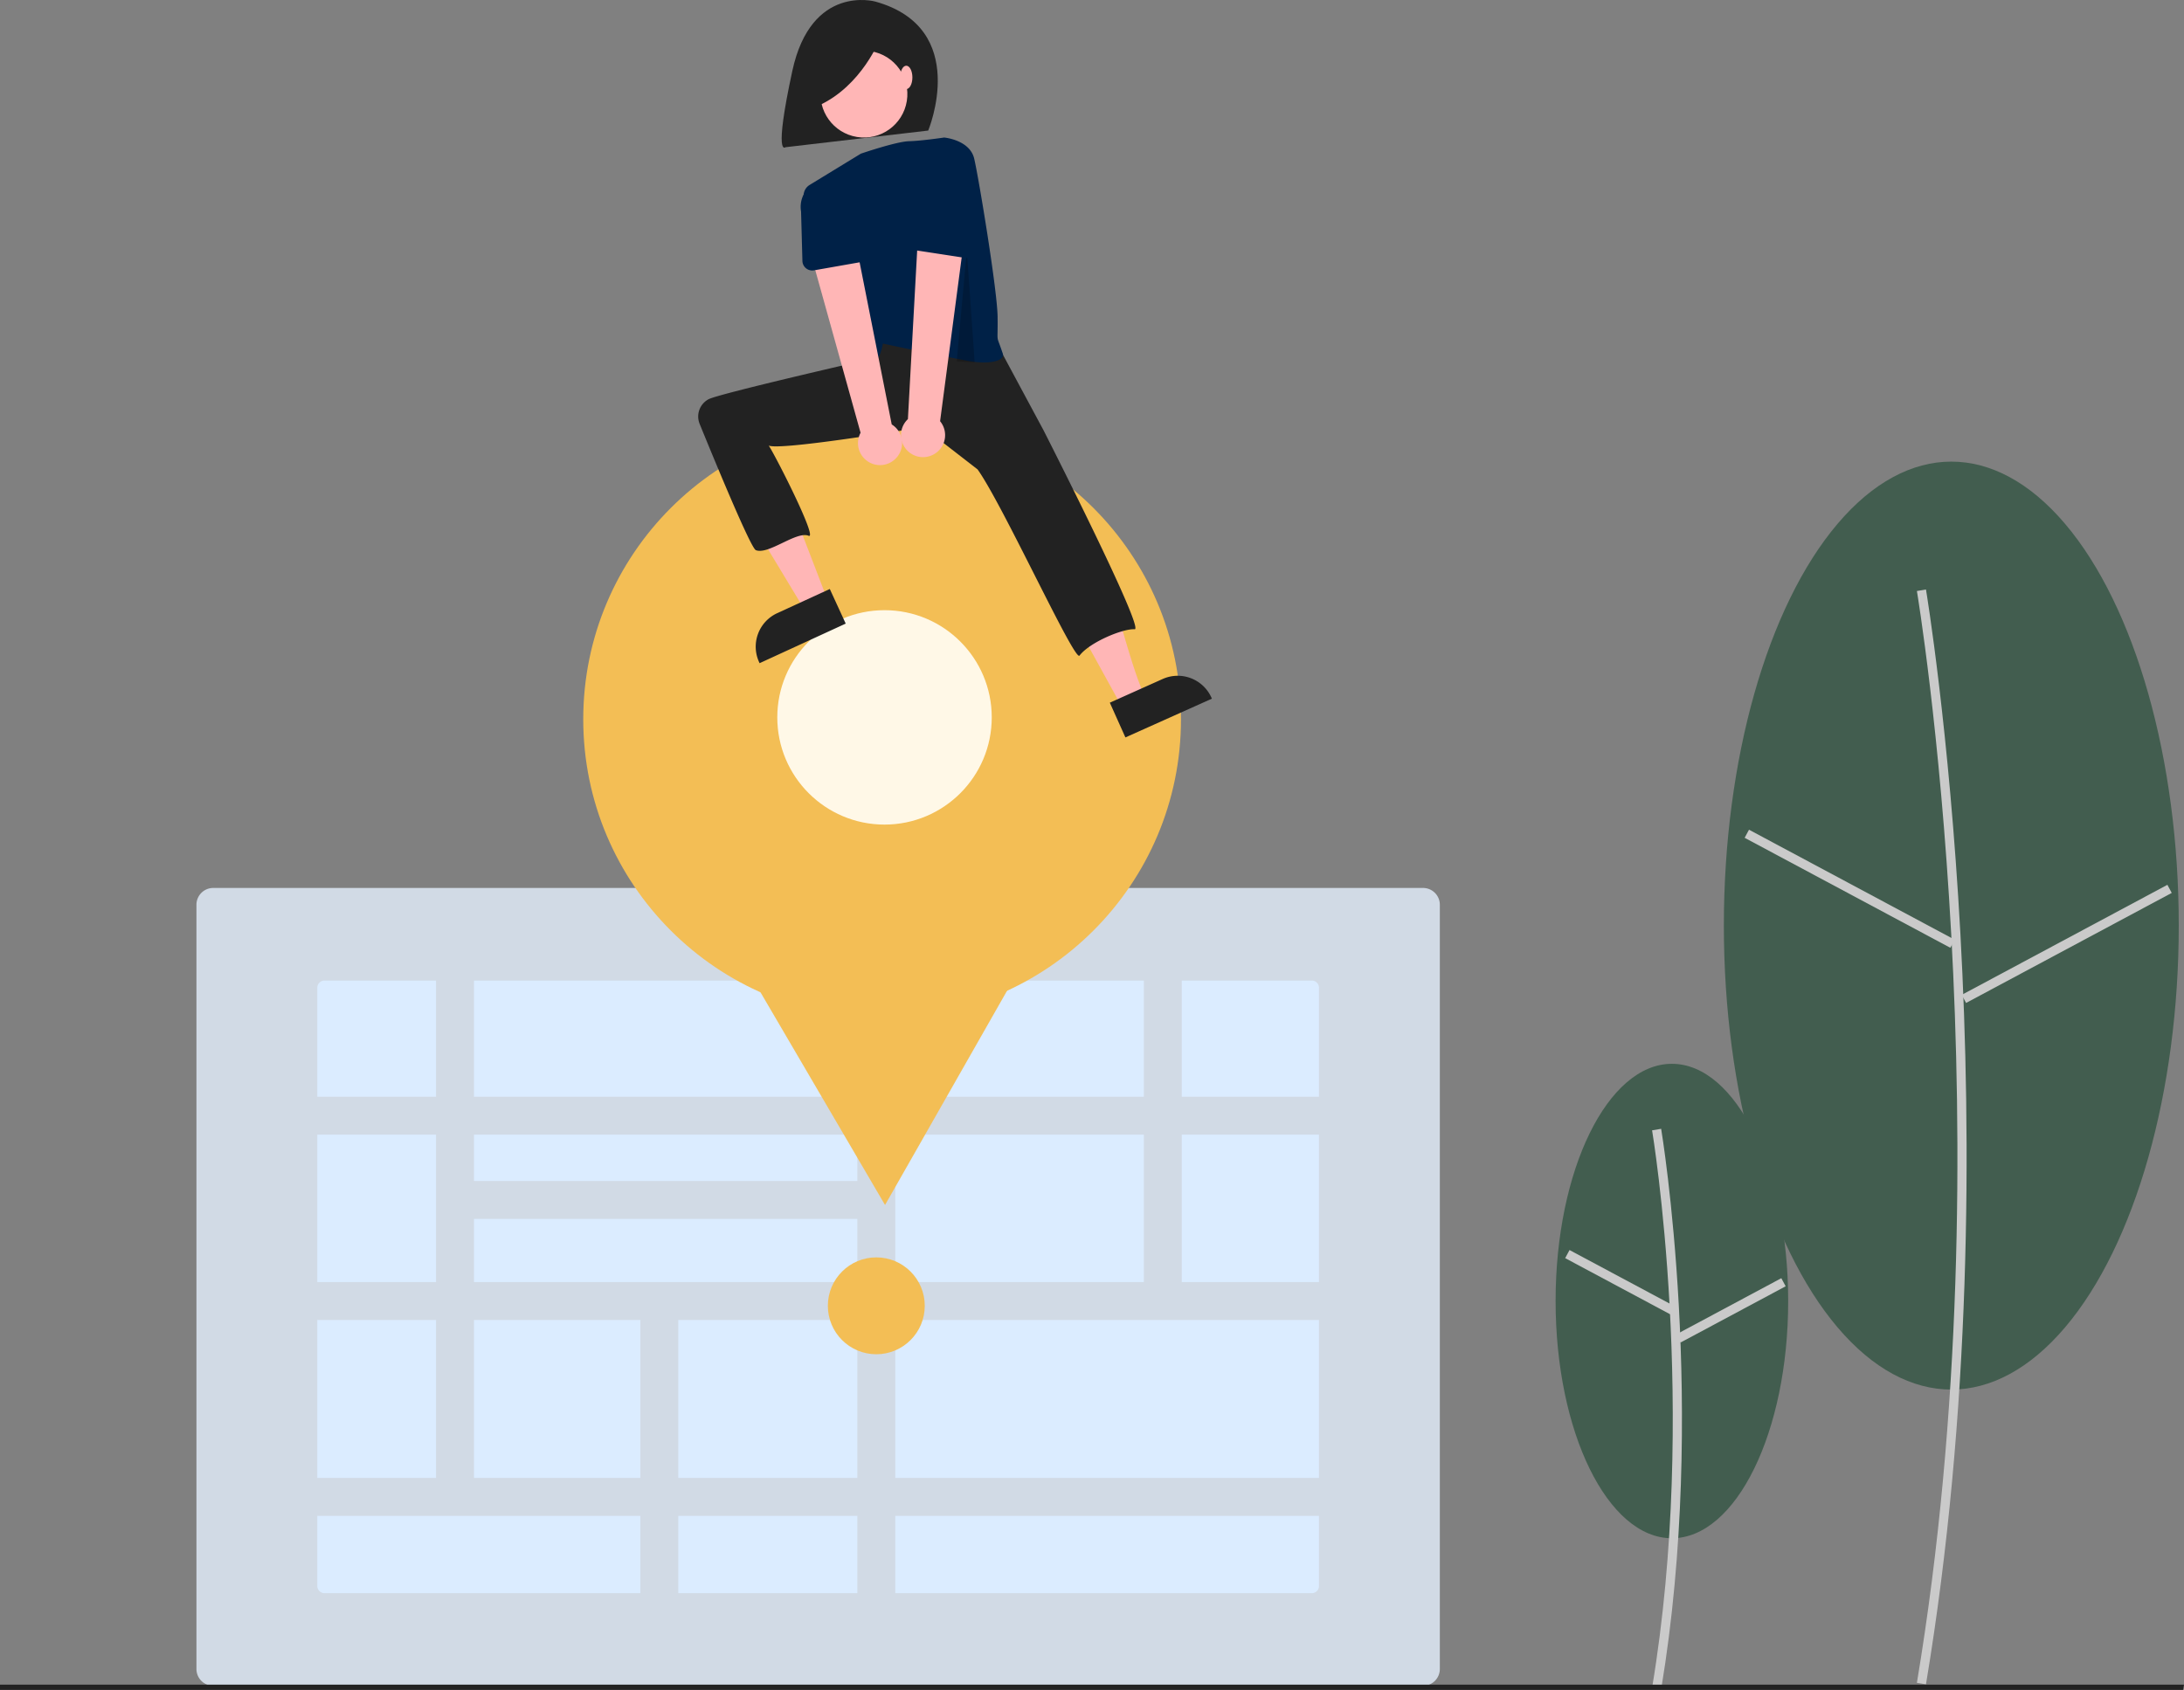 <?xml version="1.0" encoding="utf-8"?>
<svg data-name="Layer 1" width="910.908" height="704.996" viewBox="0 0 910.908 704.996" xmlns="http://www.w3.org/2000/svg">
  <rect x="0" y="0" width="910.908" height="704.996" fill="#808080" stroke="none"/>
  <ellipse cx="697.317" cy="542.77" rx="48.503" ry="98.965" style="fill: rgb(66, 93, 79);"/>
  <path d="M837.384,802.263c19.426-116.551.196-232.682-.001-233.84l-3.779.64c.196,1.153,19.315,116.673-.001,232.571Z" transform="translate(-144.546 -97.502)" fill="#cacaca"/>
  <rect x="818.27" y="607.542" width="3.833" height="49.74" transform="translate(-268.853 959.859) rotate(-61.858)" fill="#cacaca"/>
  <rect x="841.609" y="642.253" width="49.741" height="3.833" transform="translate(-345.984 387.631) rotate(-28.158)" fill="#cacaca"/>
  <ellipse cx="813.855" cy="386.144" rx="94.866" ry="193.564" style="fill: rgb(66, 93, 79);"/>
  <path d="M947.834,800.179c37.944-227.66.383-454.492-.001-456.756l-3.779.64c.383,2.259,37.834,228.48-.001,455.487Z" transform="translate(-144.546 -97.502)" fill="#cacaca"/>
  <rect x="914.088" y="419.627" width="3.833" height="97.287" transform="translate(-73.491 957.626) rotate(-61.858)" fill="#cacaca"/>
  <rect x="957.903" y="489.352" width="97.287" height="3.833" transform="translate(-257.253 435.623) rotate(-28.157)" fill="#cacaca"/>
  <path d="M738.076,800.787H233.479a7.008,7.008,0,0,1-7-7V474.942a7.008,7.008,0,0,1,7-7H738.076a7.008,7.008,0,0,1,7,7v318.846A7.008,7.008,0,0,1,738.076,800.787Z" transform="translate(-144.546 -97.502)" style="fill: rgb(209, 218, 229);"/>
  <path d="M279.884,506.579a3.003,3.003,0,0,0-3,3V759.151a3.003,3.003,0,0,0,3,3H691.671a3.003,3.003,0,0,0,3-3V509.579a3.003,3.003,0,0,0-3-3Z" transform="translate(-144.546 -97.502)" style="fill: rgb(219, 236, 255);"/>
  <path d="M695.671,570.859V555.044H637.437V505.579H621.622v49.465H517.947V505.579H502.133v49.465H342.227V505.579H326.412v49.465H271.117v15.815h55.294v61.502H271.117v15.815h55.294v65.895H271.117v15.815h140.519V763.15h15.815V729.886h74.681V763.15h15.814V729.886H695.671V714.071H517.947V648.176H695.671V632.361H637.437V570.859Zm-193.538,0v19.329H342.227V570.859Zm-159.906,35.144H502.133v26.358H342.227Zm0,108.068V648.176h69.41v65.895Zm159.906,0H427.451V648.176h74.681Zm119.49-81.71H517.947V570.859H621.622Z" transform="translate(-144.546 -97.502)" style="fill: rgb(209, 218, 229);"/>
  <circle cx="365.494" cy="544.767" r="20.208" style="fill: rgb(243, 190, 85);"/>
  <polygon points="910.513 704.996 0 704.996 0 702.814 910.908 702.814 910.513 704.996" style="fill: rgb(34, 34, 34);"/>
  <circle cx="367.916" cy="300.067" r="124.655" style="fill: rgb(243, 190, 85);"/>
  <polygon points="369.135 502.707 329.753 435.433 290.371 368.159 368.323 367.69 446.275 367.221 407.705 434.964 369.135 502.707" style="fill: rgb(243, 190, 85);"/>
  <circle cx="368.917" cy="299.283" r="44.724" style="fill-rule: evenodd; fill: rgb(255, 248, 231);"/>
  <path d="M509.579,98.143s-26.674-7.514-34.563,28.928-2.878,31.85-2.878,31.85l59.546-6.95S549.589,109.225,509.579,98.143Z" transform="translate(-144.546 -97.502)" style="fill: rgb(34, 34, 34);"/>
  <path d="M470.787,258.012s-40.242,1.863-33.273,17.659q.739,1.675,1.376,3.138a282.522,282.522,0,0,0,17.164,33.223l24.733,40.98,9-5-25.327-65.837,22.765-1.858Z" transform="translate(-144.546 -97.502)" fill="#ffb6b6"/>
  <path d="M576.891,274.742l13.008,28.34s9.756,9.756,20.442,48.782,13.008,37.632,13.008,37.632l-10.562,3.518-43.33-78.781-21.371-26.946,6.504-14.402Z" transform="translate(-144.546 -97.502)" fill="#ffb6b6"/>
  <path d="M561.095,242.221l18.693,34.792s42.38,83.277,38,83c-4.924-.311-18.754,5.428-23,11-2.05,2.689-32-63-42.52-77.687L529.503,275.671s-64.636,10.879-64.715,7.341c-.039-1.733,21.4,39.842,17,38-5.012-2.099-16.802,8.114-22,6-2.145-.872-17.298-37.611-23.432-52.666a8.148,8.148,0,0,1,3.77-10.311c4.61-2.397,68.662-17.023,68.662-17.023l-1.12-5.721,4.646-9.292Z" transform="translate(-144.546 -97.502)" style="fill: rgb(34, 34, 34);"/>
  <circle cx="504.879" cy="136.758" r="18.119" transform="translate(144.47 515.71) rotate(-80.783)" fill="#ffb6b6"/>
  <path d="M562.787,245.012c1,3.001-5.479,4.726-14.511,3.039-7.814-1.459-16.367-3.192-23.113-4.595-7.224-1.505-12.386-2.63-12.386-2.63s-1.858,11.615-7.898,10.221c-5.203-1.199-20.753-55.513-24.958-70.524a5.222,5.222,0,0,1,2.309-5.868l21.357-13.041s14.718-5.055,20.084-5.199,14.658-1.538,14.658-1.538,10.685.929,12.544,8.827,9.613,54.726,9.756,65.971C560.787,242.012,559.787,236.012,562.787,245.012Z" transform="translate(-144.546 -97.502)" style="fill: rgb(0, 33, 71);"/>
  <path d="M511.654,113.485s-7.514,19.911-25.922,28.176l-3.005-17.657Z" transform="translate(-144.546 -97.502)" style="fill: rgb(34, 34, 34);"/>
  <ellipse cx="377.988" cy="32.289" rx="2.555" ry="4.878" fill="#ffb6b6"/>
  <path d="M497.276,357.658l-35.917,16.512-.209-.454a15.387,15.387,0,0,1,7.552-20.407l.001-0,21.937-10.085Z" transform="translate(-144.546 -97.502)" style="fill: rgb(34, 34, 34);"/>
  <path d="M607.433,390.647l22.032-9.876.001-0a15.387,15.387,0,0,1,20.334,7.747l.205.456-36.072,16.17Z" transform="translate(-144.546 -97.502)" style="fill: rgb(34, 34, 34);"/>
  <polygon points="403.241 104.51 399.035 150.771 406.512 151.124 403.241 104.51" opacity="0.2"/>
  <path d="M518.468,288.434a9.136,9.136,0,0,0-1.999-13.865L500.31,192.943l-18.556,7.099,21.718,78.003A9.185,9.185,0,0,0,518.468,288.434Z" transform="translate(-144.546 -97.502)" fill="#ffb6b6"/>
  <path d="M504.398,206.7,484.023,210.288a4.096,4.096,0,0,1-4.805-3.922l-.562-20.619a11.376,11.376,0,0,1,22.419-3.881l6.5,19.505a4.096,4.096,0,0,1-3.176,5.328Z" transform="translate(-144.546 -97.502)" style="fill: rgb(0, 33, 71);"/>
  <path d="M534.09,286.998a9.136,9.136,0,0,0,2.552-13.774l10.869-82.497-19.853.774-4.441,80.849a9.185,9.185,0,0,0,10.873,14.649Z" transform="translate(-144.546 -97.502)" fill="#ffb6b6"/>
  <path d="M546.973,205.068l-20.45-3.134a4.096,4.096,0,0,1-3.294-5.256l6.079-19.71a11.376,11.376,0,0,1,22.48,3.513l-.098,20.559a4.096,4.096,0,0,1-4.717,4.028Z" transform="translate(-144.546 -97.502)" style="fill: rgb(0, 33, 71);"/>
</svg>
